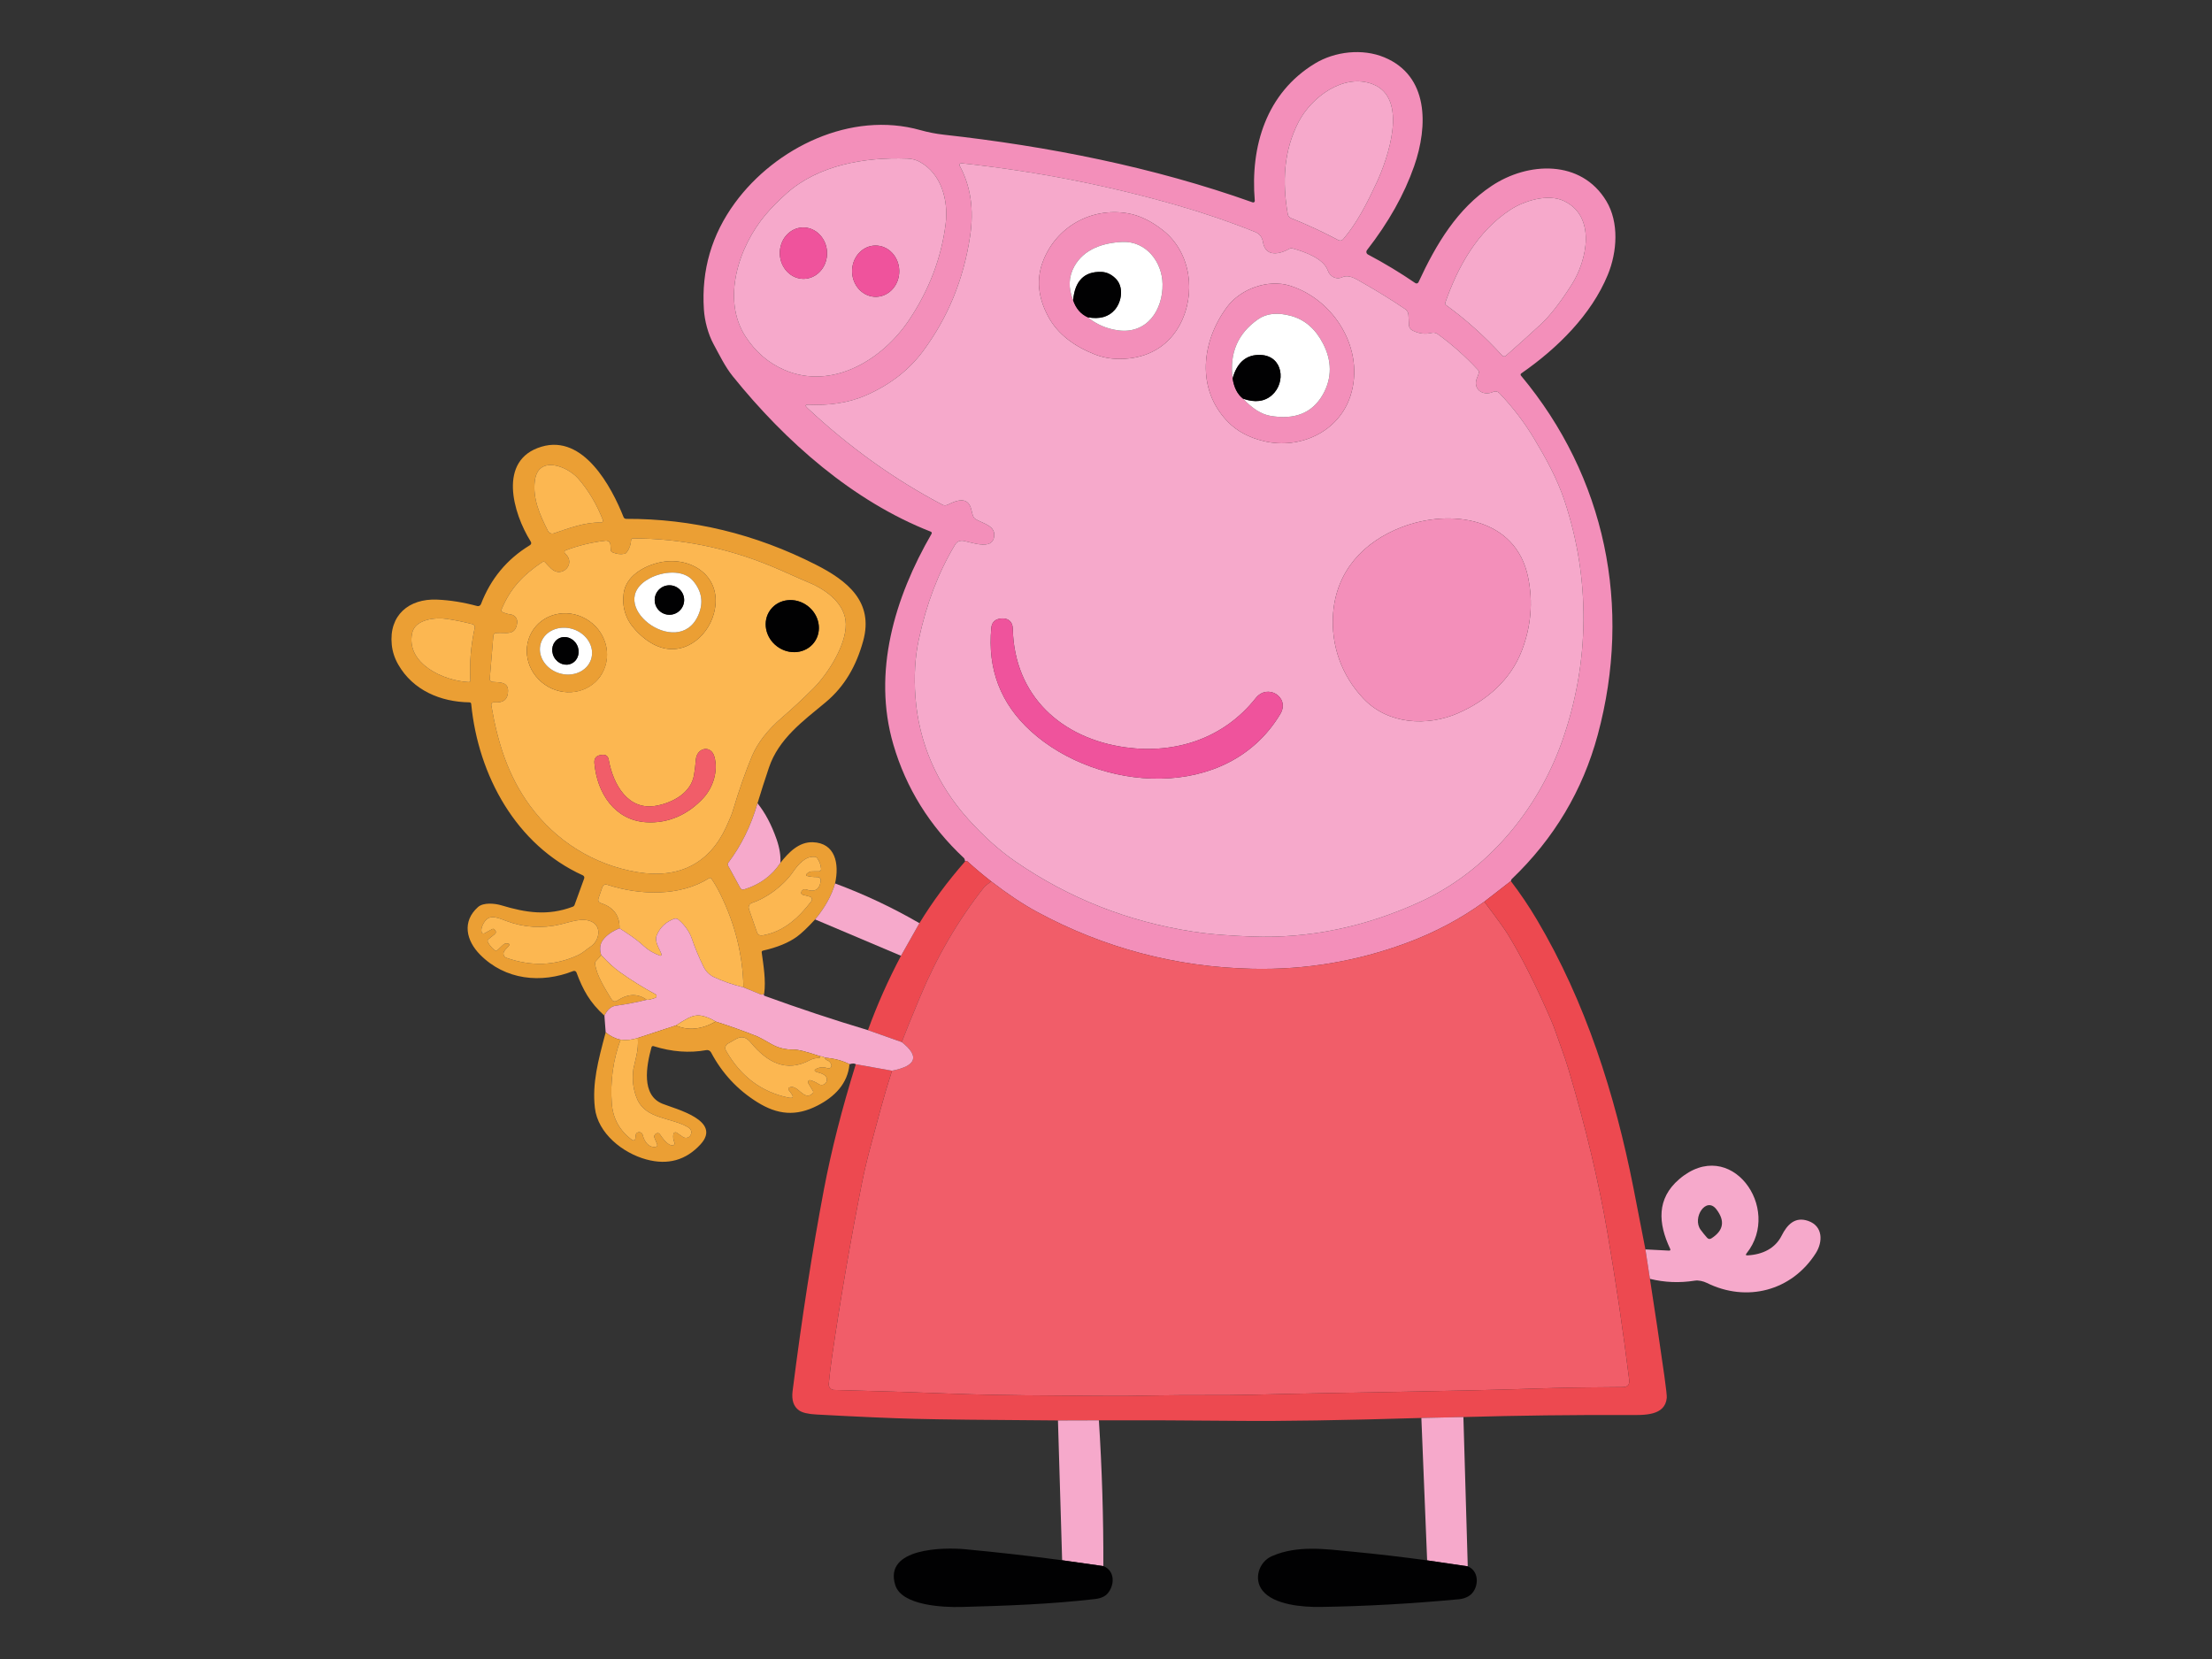 <?xml version="1.0" encoding="UTF-8"?>
<!DOCTYPE svg PUBLIC "-//W3C//DTD SVG 1.1//EN" "http://www.w3.org/Graphics/SVG/1.1/DTD/svg11.dtd">
<!-- Creator: CorelDRAW -->
<svg xmlns="http://www.w3.org/2000/svg" xml:space="preserve" width="400mm" height="300mm" version="1.1" style="shape-rendering:geometricPrecision; text-rendering:geometricPrecision; image-rendering:optimizeQuality; fill-rule:evenodd; clip-rule:evenodd"
viewBox="0 0 40000 30000"
 xmlns:xlink="http://www.w3.org/1999/xlink"
 xmlns:xodm="http://www.corel.com/coreldraw/odm/2003">
 <rect x="0" y="0" width="40000" height="30000" fill="#333333" stroke="none"/>
 <defs>
  <style type="text/css">
   <![CDATA[
    .fil4 {fill:#010102;fill-rule:nonzero}
    .fil5 {fill:#EB9F34;fill-rule:nonzero}
    .fil8 {fill:#ED4950;fill-rule:nonzero}
    .fil2 {fill:#EF539C;fill-rule:nonzero}
    .fil7 {fill:#F15D69;fill-rule:nonzero}
    .fil0 {fill:#F38FBA;fill-rule:nonzero}
    .fil1 {fill:#F6A9CB;fill-rule:nonzero}
    .fil6 {fill:#FCB751;fill-rule:nonzero}
    .fil3 {fill:white;fill-rule:nonzero}
   ]]>
  </style>
 </defs>
 <g id="Katman_x0020_1">
  <g id="_2854484800400">
   <path class="fil0" d="M27320.61 15932.58l-479.48 372.68c-424.62,307.19 -889.79,554.72 -1395.53,742.62 -903.91,336.17 -1839.21,493.07 -2805.9,470.68 -1381.02,-32.29 -2676.71,-375.26 -3887.08,-1028.87 -252.13,-136.16 -528.12,-319.86 -827.96,-551.06 -152.68,-118.91 -296.53,-240.02 -431.59,-363.34 -9.55,-8.8 -23.11,-8.26 -40.74,1.67 -4.03,-30.84 -11.38,-51.21 -22.01,-61.11 -620.61,-580.6 -1045.96,-1265.05 -1276.07,-2053.38 -381.49,-1305.78 23.13,-2656.72 691.97,-3811.11 2.29,-3.85 3.48,-8.27 3.48,-12.74 0,-10.42 -6.39,-19.79 -16.11,-23.59 -1403.8,-548.31 -2629.77,-1626.73 -3583.22,-2811.42 -140.38,-174.5 -240.58,-384.79 -347.38,-580.76 -98.54,-181.68 -161.29,-421.69 -174.51,-626.48 -46.6,-710.87 140.93,-1353.87 562.63,-1928.96 731.05,-996.95 2093.55,-1668.02 3351.44,-1314.58 140.57,39.26 279.66,66.6 417.27,82.02 1887.68,209.18 3797.91,584.63 5592.56,1224.86 3.01,1.07 6.22,1.61 9.42,1.61 15.81,0 28.63,-12.82 28.63,-28.63 0,-0.71 -0.02,-1.44 -0.08,-2.17 -83.67,-991.44 212.49,-1949.86 1085.05,-2480.55 364.96,-222.4 864.83,-275.79 1255.14,-113.95 805.93,333.06 797.11,1237.53 541.13,1969.69 -178.35,510.5 -462.61,1016.41 -852.73,1517.74 -7.03,9.13 -10.86,20.35 -10.86,31.89 0,19.42 10.76,37.23 27.92,46.28 299.12,158.54 584.64,330.84 856.6,516.91 6.58,4.51 14.42,6.95 22.41,6.95 15.42,0 29.44,-8.95 35.93,-22.91 322.6,-695.83 700.8,-1326.15 1320.66,-1739.57 656.73,-438.77 1621.21,-483.9 2076.48,273.58 231.22,385.35 197.09,918.78 24.23,1336.08 -296.71,717.84 -902.28,1321.2 -1563.97,1780.31 -0.6,0.44 -0.95,0.69 -1.26,0.94 -11.51,8.99 -13.38,25.78 -4.23,37.51 0.23,0.29 0.48,0.6 0.73,0.87 1529.1,1830.73 2014.07,4177.52 1388.72,6495.12 -271.59,1006.69 -789.98,1876.29 -1555.17,2608.84 -8.45,8.07 -13.94,20.18 -16.52,36.33zm-2498.72 -14411.01c-525.17,-202.05 -1107.06,235.05 -1340.47,685.36 -269.19,520.79 -296.17,1084.49 -194.33,1665.28 5.58,32.73 27.8,59.98 58.66,72.22 296.69,119.2 582.49,252.03 857.38,398.44 27.82,15.15 63.07,8.76 84.46,-15.61 253.54,-295.4 436.87,-661.49 604.21,-1019.88 204.8,-439.28 587.39,-1532.59 -69.91,-1785.81zm-8381.93 4263.07c362.59,-542.79 582.62,-1120.81 660.06,-1734.08 53.39,-424.43 -75.42,-911.63 -472.89,-1126.87 -63.12,-34.12 -137.26,-52.85 -222.4,-56.16 -780.61,-28.63 -1608.55,122.22 -2177.23,627.02 -147.54,131.02 -274.71,259.67 -381.49,385.9 -490.51,580.79 -799.33,1533.15 -366.08,2202.56 180.55,278.93 414.89,480.77 702.98,605.54 860.42,372.71 1770.97,-175.6 2257.05,-903.91zm1426.9 4053.35c-121.12,34.12 -309.37,-28.09 -431.05,-55.06 -73.4,-15.79 -128.81,7.16 -166.24,68.81 -299.47,496.92 -518.02,1069.45 -655.65,1717.56 -67.16,315.61 -87.34,658.96 -60.55,1030 61.11,836.21 394.7,1590.39 950.71,2208.59 283.32,315.26 571.24,573.45 863.73,774.56 963.38,661.7 2029.7,1082.84 3198.97,1263.4 172.11,26.43 349.76,46.42 532.88,60.01 183.86,13.58 364.25,23.49 541.15,29.73 1027.23,37.8 2038.31,-170.3 3033.25,-624.27 1208.35,-551.6 2132.65,-1653.15 2576.34,-2914.35 498.21,-1416.99 513.09,-2924.26 39.64,-4345.65 -131.56,-395.26 -333.59,-761.34 -547.75,-1118.63 -177.25,-295.8 -387.73,-571.05 -631.41,-825.74 -27.69,-28.94 -71.14,-37.24 -108.13,-20.52 -188.59,85.48 -382.38,-52.16 -289.89,-260.78 12.48,-27.9 21.84,-55.24 28.08,-82.04 4.77,-20.18 0.17,-37.97 -13.77,-53.39 -227.54,-245.54 -470.12,-461.51 -727.76,-647.95 -23.45,-17.13 -51.77,-26.36 -80.82,-26.36 -10.77,0 -21.55,1.29 -32.02,3.8 -118.18,29.36 -234.71,13.57 -349.58,-47.35 -33.81,-17.81 -55.81,-52.12 -57.8,-90.28l-9.91 -188.28c-1.89,-40.59 -23.28,-79.31 -57.71,-103.24 -242.65,-164.22 -503.06,-325.41 -781.26,-483.58 -128.81,-73.22 -238.36,-147.54 -363.32,-91.94 -110.65,49 -219.65,-19.81 -257.08,-126.07 -78.17,-219.65 -432.69,-341.3 -638.03,-396.9 -19.83,-5.51 -38.55,-3.12 -56.16,7.16 -171.75,97.98 -432.14,156.34 -476.73,-120.57 -14.32,-90.28 -61.84,-151.74 -142.59,-184.41 -449.94,-180.58 -918.41,-340.77 -1405.42,-480.58 -1270.92,-364.8 -2572.31,-618.79 -3904.15,-761.91 -1.12,-0.11 -2.28,-0.17 -3.43,-0.17 -17.93,0 -32.48,14.55 -32.48,32.48 0,5.45 1.38,10.82 4,15.61 197.8,363.32 260.18,787.93 187.15,1273.84 -116.7,779.14 -401.69,1473.13 -854.93,2081.99 -253.96,340.58 -597.85,605.54 -1031.64,794.92 -327.56,142.59 -685.92,183.87 -1032.75,167.35 -60.92,-2.93 -69.18,16.52 -24.75,58.36 764.46,713.82 1580.11,1297.9 2446.97,1752.25 24.84,13.31 55.8,14.29 82.64,2.1 120.49,-57.16 308.76,-150.74 401.25,-5.41 41.84,65.52 40.74,149.74 74.32,220.75 8.42,17.25 20.72,30.82 36.87,40.74 140.94,84.77 383.15,121.12 331.96,341.85 -10.88,51.08 -50.64,93.86 -102.89,108.94l-2.26 0.63zm8269.08 -4366.59c-6.97,19.46 -2.02,35.23 14.85,47.34 356.37,257.27 694.91,561.33 1015.69,912.19 8.44,9.32 20.45,14.65 33.04,14.65 10.96,0 21.55,-4.04 29.71,-11.34 208.08,-182.04 417.46,-370.31 628.12,-564.83 169.2,-155.97 358.2,-398.55 567.01,-727.74 271.96,-428.86 448.11,-1225.43 -142.58,-1507.28 -291.75,-139.27 -726.1,-1.66 -974.38,161.83 -586.28,386.46 -940.8,1013.48 -1171.46,1675.18z"/>
   <path class="fil1" d="M24821.89 1521.57c657.3,253.22 274.71,1346.53 69.91,1785.81 -167.34,358.39 -350.67,724.48 -603.9,1019.53 -21.7,24.72 -56.95,31.11 -85.2,15.75 -274.61,-146.29 -560.36,-279.07 -857.24,-398.34 -30.57,-12.13 -52.79,-39.38 -58.32,-71.8 -101.89,-581.1 -74.91,-1144.8 194.28,-1665.59 233.41,-450.31 815.3,-887.41 1340.47,-685.36z"/>
   <path class="fil1" d="M16439.96 5784.64c-486.08,728.31 -1396.63,1276.62 -2257.05,903.91 -288.09,-124.77 -522.43,-326.61 -702.98,-605.54 -433.25,-669.41 -124.43,-1621.77 366.08,-2202.56 106.8,-126.23 233.95,-254.88 381.49,-385.9 568.68,-504.8 1396.62,-655.65 2177.23,-627.02 85.14,3.31 159.28,22.02 222.4,56.16 397.47,215.24 526.28,702.44 472.89,1126.87 -77.44,613.27 -297.47,1191.29 -660.06,1734.08zm-1899.18 -742.24c239.85,-8.37 423.76,-222.98 414.79,-479.4 0,0 0,0 0,0 -8.94,-256.4 -207.42,-457.66 -443.15,-449.4 -235.76,8.24 -419.67,222.86 -410.7,479.26 0,0 0,0 0,0 8.95,256.41 207.42,457.67 443.16,449.41l-4.1 0.13zm1301.48 324.91c236.38,-4.14 423.76,-215.01 419.28,-470.93 0,0 0,0 0,0 0,-0.02 0,-0.02 0,-0.02 -4.47,-255.92 -199.13,-460.11 -434.68,-455.99 -235.53,4.14 -422.91,215.01 -418.44,470.93 0,0 0,0 0,0 0,0.02 0,0.02 0,0.02 4.48,255.92 199.14,460.11 434.69,455.99l-0.85 0z"/>
   <path class="fil1" d="M17866.86 9837.99c54.51,-15.71 94.27,-58.49 105.67,-111.82 50.67,-218.48 -191.54,-254.83 -332.48,-339.6 -16.15,-9.9 -28.45,-23.49 -36.87,-40.74 -33.58,-71.01 -32.48,-155.23 -74.32,-220.75 -92.49,-145.33 -280.76,-51.75 -400.21,4.95 -27.88,12.65 -58.84,11.67 -84.68,-2.2 -866.19,-453.98 -1681.53,-1037.87 -2445.97,-1751.69 -44.43,-41.84 -36.17,-61.29 24.75,-58.36 346.83,16.52 705.19,-24.76 1032.75,-167.35 433.79,-189.38 777.68,-454.34 1031.64,-794.92 453.24,-608.86 738.23,-1302.85 854.93,-2081.99 73.03,-485.91 10.63,-910.52 -187.17,-1273.87 -2.6,-4.76 -3.98,-10.13 -3.98,-15.58 0,-17.93 14.55,-32.48 32.48,-32.48 1.15,0 2.31,0.06 3.43,0.19 1331.84,143.13 2633.23,397.09 3904.15,761.89 487.01,139.81 955.48,300 1405.42,480.58 80.75,32.67 128.27,94.13 142.59,184.41 44.59,276.91 304.98,218.55 476.73,120.57 17.63,-10.28 36.33,-12.67 56.16,-7.16 205.34,55.6 559.86,177.25 638.03,396.9 37.43,106.26 146.43,175.07 257.08,126.07 124.96,-55.6 234.51,18.72 363.32,91.94 278.2,158.17 538.22,319.11 780.07,482.79 35.62,24.72 57.01,63.44 58.99,105.45l9.82 186.86c1.99,38.16 23.99,72.47 57.8,90.28 114.87,60.92 231.4,76.71 349.56,47.35 10.49,-2.51 21.27,-3.8 32.04,-3.8 29.05,0 57.37,9.23 80.84,26.36 257.62,186.44 500.2,402.41 727.74,647.95 13.94,15.42 18.54,33.21 13.77,53.39 -6.24,26.8 -15.6,54.14 -28.08,82.04 -92.49,208.62 101.3,346.26 289.56,260.93 37.32,-16.87 80.77,-8.57 108.71,20.6 243.52,254.54 453.91,529.71 631.16,825.51 214.16,357.29 416.19,723.37 547.75,1118.63 473.45,1421.39 458.57,2928.66 -39.64,4345.65 -443.69,1261.2 -1367.99,2362.75 -2576.34,2914.35 -994.94,453.97 -2006.02,662.07 -3033.25,624.27 -176.9,-6.24 -357.29,-16.15 -541.15,-29.73 -183.14,-13.59 -360.77,-33.58 -532.88,-60.01 -1169.27,-180.56 -2235.59,-601.7 -3198.97,-1263.4 -292.49,-201.11 -580.41,-459.3 -863.73,-774.56 -556.01,-618.2 -889.6,-1372.38 -950.71,-2208.59 -26.79,-371.04 -6.61,-714.39 60.55,-1030 137.63,-648.11 356.18,-1220.64 655.65,-1717.56 37.43,-61.65 92.86,-84.6 166.24,-68.81 121.68,26.97 309.93,89.18 431.05,55.06zm1085.05 -4119.41c181.66,341.85 502.59,556.01 851.62,692.52 184.22,71.95 389.56,95.25 616.01,69.93 401.86,-44.59 723.9,-252.69 914.92,-607.21 298.93,-555.45 207.54,-1304.68 -303.31,-1708.76 -215.08,-169.93 -429.03,-272.67 -641.9,-308.27 -657.29,-111.21 -1293.11,246.08 -1530.93,873.1 -120.01,315.61 -88.82,645.18 93.59,988.69zm5467.01 1444.53c272.5,-832.92 -285.15,-1743.45 -1092.19,-1996.68 -391.41,-122.76 -890.72,52.3 -1138.98,385.89 -462.98,624.27 -558.75,1479.21 10.44,2069.9 167,173.21 387.19,291.95 660.61,356.16 650.15,152.49 1347.62,-167.34 1560.12,-815.27zm3214.93 3279.86c-220.76,-1091.64 -1410.38,-1244.13 -2279.63,-913.27 -698.59,265.88 -1188.52,798.21 -1246.88,1559.56 -45.15,584.1 156.34,1129.64 545.54,1541.42 444.26,470.68 1154.4,512.5 1719.77,263.13 516.37,-227.37 945.75,-601.69 1146.7,-1127.97 166.97,-436 205.15,-876.95 114.5,-1322.87zm-8991.87 2778.94c1208.34,1099.34 3551.26,1293.67 4510.79,-312.14 178.37,-298.36 -228.46,-560.42 -446.46,-284.05 -568.66,718.41 -1432.4,1013.46 -2348.44,889.6 -1158.24,-157.44 -2016.48,-927.05 -2043.45,-2144.74 -2.74,-140.94 -100.2,-207 -236.71,-182.78 -92.13,16.89 -142.59,71.76 -151.39,164.6 -71.57,747.22 166.97,1370.39 715.66,1869.51z"/>
   <path class="fil1" d="M26135.94 5471.4c230.66,-661.7 585.18,-1288.72 1171.46,-1675.18 248.28,-163.49 682.63,-301.1 974.38,-161.83 590.69,281.85 414.54,1078.42 142.58,1507.28 -208.81,329.19 -397.81,571.77 -567.01,727.74 -210.66,194.52 -420.04,382.79 -628.12,564.83 -8.16,7.3 -18.75,11.34 -29.71,11.34 -12.59,0 -24.6,-5.33 -33.04,-14.65 -320.75,-350.86 -659.32,-654.92 -1015.69,-912.19 -16.87,-12.11 -21.82,-27.88 -14.85,-47.34z"/>
   <path class="fil0" d="M18951.91 5718.58c-182.41,-343.51 -213.6,-673.08 -93.59,-988.69 237.82,-627.02 873.64,-984.31 1530.93,-873.1 212.87,35.6 426.82,138.36 641.9,308.27 510.85,404.08 602.24,1153.31 303.31,1708.76 -191.02,354.52 -513.06,562.62 -914.92,607.21 -226.45,25.32 -431.79,2.02 -616.01,-69.93 -349.03,-136.51 -669.96,-350.67 -851.62,-692.52zm453.6 -289.02c49.54,147.92 137.82,250.68 264.8,308.29 159.27,128.81 341.49,207.36 546.64,235.61 526.28,71.58 812.53,-368.83 805.94,-835.66 -5.52,-397.47 -293.98,-779.51 -723.36,-762.99 -345.71,13.77 -696.38,125.52 -871.99,440.95 -104.59,188.27 -111.94,392.88 -22.03,613.8z"/>
   <ellipse class="fil2" transform="matrix(0.054 2.08 -2.08 0.054 14528.6 4577.94)" rx="223.31" ry="205.31"/>
   <path class="fil3" d="M19670.31 5737.85c216.88,38.91 380.75,-7.53 491.59,-139.28 124.96,-148.08 161.85,-411.78 14.31,-559.31 -78.54,-78.55 -165.51,-119.26 -260.93,-122.2 -307.56,-9.92 -477.46,160.92 -509.77,512.5 -89.91,-220.92 -82.56,-425.53 22.03,-613.8 175.61,-315.43 526.28,-427.18 871.99,-440.95 429.38,-16.52 717.84,365.52 723.36,762.99 6.59,466.83 -279.66,907.24 -805.94,835.66 -205.15,-28.25 -387.37,-106.8 -546.64,-235.61z"/>
   <ellipse class="fil2" transform="matrix(0.033 2.08 -2.08 0.033 15835 4903.83)" rx="222.78" ry="205.05"/>
   <path class="fil4" d="M19670.31 5737.85c-126.98,-57.61 -215.24,-160.37 -264.8,-308.29 32.29,-351.58 202.21,-522.42 509.77,-512.5 95.42,2.94 182.39,43.67 260.93,122.2 147.54,147.53 110.65,411.23 -14.31,559.31 -110.84,131.75 -274.71,178.19 -491.59,139.28z"/>
   <path class="fil0" d="M23326.73 5166.43c807.04,253.23 1364.69,1163.76 1092.19,1996.68 -212.5,647.93 -909.97,967.76 -1560.12,815.27 -273.42,-64.23 -493.61,-182.95 -660.61,-356.16 -569.19,-590.69 -473.42,-1445.63 -10.44,-2069.9 248.26,-333.59 747.57,-508.65 1138.98,-385.89zm-1037.13 1674.61c24.21,167.37 87.34,290.31 189.35,368.84 167.35,178.37 331.03,281.51 491.05,309.39 442.97,77.06 759.69,-50.27 950.17,-382.05 175.06,-306.08 161.29,-622.61 4.41,-925.38 -136.53,-263.51 -327.18,-429.4 -571.97,-497.67 -246.99,-69.37 -448.12,-49.54 -603.36,59.47 -365.53,256.17 -518.74,611.97 -459.65,1067.4z"/>
   <path class="fil3" d="M22478.95 7209.88c214.71,75.23 389.21,53.22 523.53,-66.06 255.44,-226.79 199.83,-703.53 -198.18,-725 -259.1,-13.94 -430.67,126.79 -514.7,422.22 -59.09,-455.45 94.12,-811.23 459.65,-1067.4 155.24,-109.01 356.37,-128.84 603.36,-59.47 244.79,68.27 435.44,234.16 571.97,497.67 156.88,302.77 170.65,619.3 -4.41,925.38 -190.48,331.78 -507.2,459.11 -950.17,382.05 -160.02,-27.9 -323.7,-131.02 -491.05,-309.39z"/>
   <path class="fil4" d="M22478.95 7209.88c-102.01,-78.53 -165.14,-201.47 -189.35,-368.84 84.03,-295.43 255.6,-436.16 514.7,-422.22 398.01,21.47 453.62,498.21 198.18,725 -134.32,119.28 -308.82,141.29 -523.53,66.06z"/>
   <path class="fil5" d="M13697.91 14525.49c-116.7,404.43 -291.93,761.72 -525.71,1071.84 -12.96,17.81 -14.42,40.96 -4.12,59.96l218.26 399.15c10.17,18.5 29.63,30.04 50.75,30.04 5.76,0 11.48,-0.87 16.99,-2.56 286.24,-88.05 505.7,-248.61 658.36,-481.64 149.2,-189.38 334.71,-380.4 585.2,-372.14 405.7,13.21 483.87,385.89 402.95,745.38 -62.02,218.37 -182.39,435.25 -361.13,650.68 -135.41,147.16 -244.96,251.21 -328.64,312.14 -150.47,109.37 -354.71,193.22 -612.7,251.59 -18.73,4.03 -26.8,15.39 -24.22,34.12 33.02,238.38 78.17,508.11 44.59,746.49l-20.37 11c-11.76,6.25 -23.87,6.97 -36.35,2.21l-317.63 -129.37c-11.38,-580.96 -150.47,-1142.67 -417.27,-1685.09 -52.5,-106.42 -106.8,-199.84 -162.96,-280.2 -11,-16.14 -24.97,-18.91 -41.84,-8.26 -526.27,333.05 -1250.73,310.48 -1837.01,119.45 -46.98,-15.04 -78.54,0.73 -94.69,47.36l-66.62 192.66c-16.15,46.61 -0.92,77.45 45.69,92.49 227.91,75.23 338.93,226.43 333.07,453.62 -133.6,54.68 -232.68,124.21 -297.28,208.62 -56.89,74.51 -67.9,166.99 -33.02,277.46l-95.26 105.15c-12.83,14.32 -18.16,31.19 -15.95,50.64 23.11,209.75 188.27,462.42 294.51,638.59 28.25,46.23 65.14,54.49 110.65,24.76 190.48,-124.78 366.65,-129 528.48,-12.65 -180.56,45.5 -367.36,81.48 -560.4,107.9 -82.95,11.38 -151.2,71.01 -204.8,178.92 -265.88,-238.38 -390.84,-472.35 -504.8,-779.51 -6.49,-17.81 -23.43,-29.61 -42.34,-29.61 -5.66,0 -11.28,1.06 -16.54,3.14 -578.6,227.93 -1229.28,165.18 -1686.21,-298.34 -247.72,-251.57 -329.74,-595.64 -36.89,-858.22 100.2,-89.2 308.29,-66.62 423.89,-31.94 445.36,134.33 839.51,194.87 1291.49,24.78 14.11,-5.22 25.88,-16.91 31.69,-31.89l173.65 -477.88c8.38,-22.72 -2.21,-47.63 -24.1,-57.49 -1209.03,-548.06 -1892.75,-1810.36 -2018.27,-3097.98 -2.21,-20.18 -13.4,-30.27 -33.58,-30.27 -522.97,-7.72 -1018.43,-218.55 -1284.88,-680.98 -66.06,-114.49 -105.51,-234.69 -118.35,-360.57 -53.95,-532.89 309.94,-838.41 820.25,-815.86 233.41,9.93 475.26,48.65 725.56,116.17 27.8,7.44 56.82,-7.54 67.18,-34.67 175.42,-458.03 469.37,-812.55 881.88,-1063.58 29.36,-17.97 34.87,-41.46 16.52,-70.47 -319.29,-511.42 -600.05,-1475.33 195.98,-1712.61 760.24,-227.35 1266.71,724.46 1484.15,1272.77 7.74,19.37 26.32,32 46.88,31.91 1191.6,-4.03 2334.57,271.96 3428.99,827.97 566.45,287.36 1053.65,668.86 857.11,1380.65 -123.31,445.92 -332.5,821.35 -683.71,1112.57 -404.62,335.8 -843.37,654.55 -1019.53,1174.77 -75.61,224.6 -144.77,440.22 -207.55,646.83zm-3246.3 -5876.04c-198.73,-221.86 -720.59,-425.53 -780.6,45.69 -40.73,325.35 91.93,616.01 237.26,905.57 18.58,38.18 64.06,57.45 106.05,43.92 268.84,-91.25 571.07,-205.77 852.93,-195.3 0.42,0.02 0.86,0.02 1.27,0.02 19.46,0 35.23,-15.77 35.23,-35.23 0,-4.33 -0.81,-8.63 -2.35,-12.69 -101.87,-265.88 -261.52,-541.13 -449.79,-751.98zm-1383.96 2375.41c-6.47,16.32 0.98,34.61 16.85,41.99 47.86,23.01 98.02,37.83 150.52,44.44 67.49,8.43 118.14,65.83 118.14,133.83 0,5.12 -0.3,10.3 -0.88,15.36 -28.65,247.72 -207,170.65 -379.86,186.07 -31.56,2.93 -48.62,20.18 -51.2,51.74l-64.96 776.2c-0.1,1.54 -0.19,3.08 -0.19,4.62 0,26.74 20.37,49.08 47,51.52 113.94,11.59 285.7,-11.55 284.05,164.06 -1.48,149.74 -82.04,218.19 -241.68,205.33 -47.71,-4.03 -67.52,17.63 -59.45,64.98 113.4,657.29 297.82,1260.1 695.83,1802.89 470.68,641.34 1156.6,1071.82 1943.83,1203.4 758.04,126.04 1305.78,-161.85 1607.45,-818.61 60.93,-132.49 99.27,-225.33 115.06,-278.55 118.18,-393.05 234.89,-726.48 350.11,-1000.27 101.31,-240.75 281.32,-472.7 540.05,-695.82 189.38,-163.31 378.01,-338.56 565.91,-525.74 266.99,-265.88 596.19,-783.9 590.69,-1165.96 -4.95,-360.58 -339.66,-614.35 -662.8,-749.78 -231.76,-96.87 -458.01,-204.78 -689.77,-300.57 -808.87,-332.5 -1640.5,-499.12 -2494.87,-499.85 -22.03,-0.37 -33.77,10.63 -35.25,33.02 -4.76,81.1 -31,153.97 -78.71,218.55 -11,14.31 -25.32,23.3 -42.94,26.99 -68.62,13.94 -140.92,4.57 -216.91,-28.09 -16.45,-6.97 -27.94,-22.83 -29.13,-40.7l-6.09 -95.81c-2.6,-41.45 -37,-73.74 -78.55,-73.74 -2.99,0 -6.01,0.17 -8.96,0.5 -242.23,27.17 -482.25,85.16 -720.07,173.98 -13.77,5.14 -22.93,18.31 -22.93,33.02 0,10.11 4.35,19.75 11.95,26.43 206.39,182.22 -62.24,456.36 -252.72,271.93 -36.33,-35.22 -71.93,-72.46 -106.8,-111.75 -15.77,-17.6 -33.58,-19.8 -53.39,-6.59 -350.13,233.4 -584.09,482.23 -739.33,860.98zm-1615.71 426.64c-111.21,552.16 570.32,859.88 1020.63,882.46 23.84,1.1 35.04,-10.28 33.58,-34.15 -17.62,-310.47 8.61,-626.45 78.71,-947.95 6.06,-29.09 -11.53,-57.16 -39.8,-64.61 -154.76,-40.61 -310.31,-72.47 -466.65,-95.58 -204.79,-30.84 -575.27,4.95 -626.47,259.83zm7192.29 4761.84l-122.76 -31.4c-28.26,-7.32 -38.35,-24.94 -30.27,-52.85 1.83,-7.32 5.14,-13.94 9.9,-19.8 21.28,-27.16 48.27,-35.06 80.92,-23.68 150.11,51.02 235.98,2.58 257.64,-145.33 8.07,-53.95 -15.42,-80.73 -70.47,-80.38 -57.99,0.73 -114.31,-5.49 -169.01,-18.7 -26.42,-5.87 -30.46,-18.73 -12.11,-38.54 5.87,-6.97 12.67,-13.04 20.37,-18.16 24.22,-17.62 51.39,-26.61 81.48,-26.99l118.91 -1.1c22.01,-0.27 39.74,-18.18 39.74,-40.2 0,-0.91 -0.05,-1.85 -0.09,-2.74 -4.78,-68.62 -27.36,-132.29 -67.72,-191.03 -11.76,-17.24 -28.09,-26.77 -49,-28.63 -172.3,-16.5 -304.98,147 -393.05,274.71 -172.86,248.82 -470.68,469.58 -742.08,558.75 -35.31,11.74 -59.18,44.8 -59.18,82.02 0,9.55 1.59,19.06 4.69,28.09l146.97 422.25c14.44,40.11 54.76,63.45 95.59,55.94 382.79,-64.77 656.39,-314.69 888.16,-620.21 6.84,-9.07 10.52,-20.12 10.52,-31.44 0,-23.8 -16.08,-44.61 -39.11,-50.62l-0.04 0.04zm-5924.48 533.97c-14.69,34.87 -18.91,69.56 -12.67,104.06 2.93,17.49 18.1,30.35 35.87,30.35 6.14,0 12.17,-1.56 17.54,-4.51l142.02 -77.59c4.31,-2.33 9.09,-3.52 13.96,-3.52 8.01,0 15.71,3.25 21.29,8.99l9.88 11.03c26.8,28.63 24.78,55.24 -6.05,79.83l-106.8 85.33c-19.46,15.77 -23.31,34.87 -11.55,57.26 27.88,52.85 66.25,99.27 115.06,139.28 8.72,7.2 19.68,11.15 30.98,11.15 12.98,0 25.45,-5.22 34.54,-14.48 71.93,-72.66 115.41,-109.9 130.45,-111.73 90.66,-9.91 100.75,17.25 30.28,81.48 -19.08,17.6 -35.06,36.86 -47.9,57.79 -2.08,3.4 -3.54,6.1 -4.83,8.85 -18.74,40.24 -1.12,88.17 39.37,107.05 2.68,1.24 5.45,2.35 8.24,3.3 452.99,158.72 885,141.92 1296.05,-50.39 83.66,-39.09 149.72,-103.49 226.24,-154.13 146.98,-96.36 210.29,-348.47 24.78,-445.92 -167.36,-88.08 -398.02,4.41 -571.42,45.15 -336.17,78.17 -663.54,57.07 -982.1,-63.32 -197.62,-74.86 -337.46,-135.97 -433.23,94.69z"/>
   <path class="fil6" d="M10451.61 8649.45c188.27,210.85 347.92,486.1 449.77,751.98 1.56,4.06 2.37,8.36 2.37,12.69 0,19.46 -15.77,35.23 -35.23,35.23 -0.41,0 -0.85,0 -1.27,-0.02 -281.86,-10.47 -584.09,104.05 -851.64,194.87 -43.28,13.96 -88.76,-5.31 -107.92,-44.74 -144.75,-288.31 -277.41,-578.97 -236.68,-904.32 60.01,-471.22 581.87,-267.55 780.6,-45.69z"/>
   <path class="fil0" d="M25354.22 9529.7c869.25,-330.86 2058.87,-178.37 2279.63,913.27 90.65,445.9 52.47,886.87 -114.5,1322.87 -200.95,526.28 -630.33,900.6 -1146.7,1127.97 -565.37,249.37 -1275.51,207.55 -1719.77,-263.13 -389.2,-411.78 -590.69,-957.32 -545.54,-1541.42 58.36,-761.35 548.29,-1293.68 1246.88,-1559.56z"/>
   <path class="fil6" d="M9067.65 11024.86c155.24,-378.75 389.2,-627.58 739.33,-860.98 19.81,-13.21 37.62,-11.01 53.39,6.59 34.87,39.29 70.47,76.53 106.8,111.75 190.48,184.43 459.11,-89.71 252.69,-271.93 -7.57,-6.68 -11.92,-16.32 -11.92,-26.43 0,-14.71 9.16,-27.88 22.95,-33.02 237.8,-88.82 477.82,-146.81 720.03,-173.96 2.97,-0.35 5.99,-0.52 8.98,-0.52 41.55,0 75.95,32.29 78.59,73.74l6.01 95.23c1.23,18.45 12.72,34.31 29.73,41.51 75.62,32.52 147.73,41.8 216.35,27.86 17.62,-3.69 31.94,-12.68 42.94,-26.99 47.71,-64.58 73.95,-137.45 78.71,-218.55 1.48,-22.39 13.22,-33.39 35.25,-33.02 854.37,0.73 1686,167.35 2494.87,499.85 231.76,95.79 458.01,203.7 689.77,300.57 323.14,135.43 657.85,389.2 662.8,749.78 5.5,382.06 -323.7,900.08 -590.69,1165.96 -187.9,187.18 -376.53,362.43 -565.91,525.74 -258.73,223.12 -438.74,455.07 -540.05,695.82 -115.22,273.79 -231.93,607.22 -350.11,1000.27 -15.79,53.22 -54.13,146.06 -115.06,278.55 -301.67,656.76 -849.41,944.65 -1607.45,818.61 -787.23,-131.58 -1473.15,-562.06 -1943.83,-1203.4 -398.01,-542.79 -582.43,-1145.6 -695.83,-1802.89 -8.07,-47.35 11.74,-69.01 59.45,-64.98 159.64,12.86 240.2,-55.59 241.68,-205.33 1.65,-175.61 -170.11,-152.47 -284.07,-164.04 -26.61,-2.46 -46.98,-24.8 -46.98,-51.54 0,-1.54 0.09,-3.08 0.21,-4.62l64.94 -776.2c2.58,-31.56 19.64,-48.81 51.2,-51.74 172.86,-15.42 351.21,61.65 379.84,-186.07 0.6,-5.06 0.9,-10.24 0.9,-15.36 0,-68 -50.65,-125.4 -118.12,-133.83 -52.5,-6.61 -102.78,-21.47 -150.87,-44.58 -15.54,-7.24 -22.99,-25.53 -16.62,-41.53l0.1 -0.32zm2857.11 -853.28c-280.76,62.77 -606.11,245.53 -646.85,559.31 -32.29,251.03 38.18,470.68 211.39,658.96 117.81,128.08 240.58,221.67 368.29,280.74 476.2,220.21 934.21,-130.46 1053.66,-584.08 170.65,-650.69 -404.62,-1044.29 -986.49,-914.93zm2797.34 1446.01c4.12,-5.55 4.12,-5.55 4.12,-5.55 148.83,-204.86 90.82,-500.83 -129.54,-660.91 0,0 0,0 0,0 0,0 0,0 0,0 -220.33,-160.09 -519.74,-123.78 -668.59,81.08 0,0 0,0 0,0 0,0 0,0 0,0 -148.82,204.86 -90.82,500.83 129.54,660.91 0,0 0,0 0,0 0,0 0,0 0,0 220.34,160.09 519.75,123.78 668.59,-81.08 0,0 0,0 0,0l-4.12 5.55zm-3871.78 619.1c228.91,-326.7 138.23,-773.58 -195.69,-1007.38 0,0 0,0 0,0 -0.02,0 -0.02,0 -0.02,0 -333.94,-233.82 -784.87,-166.16 -1007,151.07 -222.13,317.26 -131.46,764.14 202.46,997.94 0,0 0,0 0,0 0.02,0 0.02,0 0.02,0 333.95,233.82 784.88,166.16 1007.01,-151.08l-6.78 9.45zm1699.25 1779.58c-53.39,316.55 -371.04,493.26 -671.61,552.16 -521.86,102.39 -791.07,-385.35 -870.35,-828.51 -12.11,-68.26 -52.47,-98.16 -121.09,-89.71l-18.73 2.18c-86.97,11.01 -126.6,60.19 -118.9,147.54 45.69,538.38 364.98,1032.2 934.2,1068.53 410.11,25.86 769.04,-145.89 1039.34,-441.51 172.86,-189.36 267.55,-483.89 196.54,-741.52 -61.11,-222.4 -318.2,-167.34 -335.82,52.29 -7.34,97.27 -18.54,190.11 -33.58,278.55z"/>
   <path class="fil5" d="M11924.76 10171.58c581.87,-129.36 1157.14,264.24 986.49,914.93 -119.45,453.62 -577.46,804.29 -1053.66,584.08 -127.71,-59.09 -250.46,-152.66 -368.29,-280.74 -173.21,-188.28 -243.68,-407.93 -211.39,-658.96 40.74,-313.78 366.09,-496.54 646.85,-559.31zm-168.45 281.86c-873.66,457.47 504.8,1498.47 869.22,674.91 99.83,-225.7 68.83,-434.35 -93.02,-625.91 -181.12,-214.16 -556.01,-164.06 -776.2,-49z"/>
   <path class="fil3" d="M11756.31 10453.44c220.19,-115.06 595.08,-165.16 776.2,49 161.85,191.56 192.85,400.21 93.02,625.91 -364.42,823.56 -1742.88,-217.44 -869.22,-674.91zm615.45 396.9c0.02,-147.12 -119.3,-266.45 -266.43,-266.45 -147.12,0 -266.44,119.33 -266.44,266.45 0,147.12 119.32,266.45 266.44,266.45 147.13,0 266.45,-119.33 266.45,-266.45l-0.02 0z"/>
   <circle class="fil4" cx="12105.31" cy="10850.34" r="266.45"/>
   <ellipse class="fil4" transform="matrix(1.666 1.246 -1.246 1.666 14327.1 11322.1)" rx="237.06" ry="220.4"/>
   <path class="fil5" d="M10850.32 12236.69c-215.35,307.79 -666.28,375.45 -1000.23,141.63 0,0 0,0 0,0 -0.02,0 -0.02,0 -0.02,0 -333.92,-233.8 -424.59,-680.68 -202.46,-997.94 222.13,-317.23 673.06,-384.89 1007,-151.07 0,0 0,0 0,0 0.02,0 0.02,0 0.02,0 333.92,233.8 424.6,680.68 202.47,997.93l-6.78 9.45zm-163.25 -309.81c1.58,-4.76 1.58,-4.76 1.58,-4.76 71.31,-219.43 -74.15,-463.42 -324.81,-544.86 0,0 0,0 0,0 0,0 0,0 0,0 -250.63,-81.43 -511.73,30.46 -583.01,249.91 0,0 0,0 0,0 0,0 0,0 0,0 -71.3,219.42 74.15,463.42 324.79,544.85 0,0 0,0 0,0 0,0 0,0 0,0 250.65,81.44 511.75,-30.46 583.03,-249.9 0,0 0,0 0,0l-1.58 4.76z"/>
   <path class="fil6" d="M8472.57 12333.96c-450.31,-22.58 -1131.84,-330.3 -1020.63,-882.46 51.2,-254.88 421.68,-290.67 626.47,-259.83 156.34,23.11 312.12,55.03 467.38,95.77 27.54,7.26 45.13,35.33 39.26,63.67 -70.22,322 -96.52,638.23 -78.9,948.7 1.46,23.87 -9.74,35.25 -33.58,34.15z"/>
   <path class="fil2" d="M23152.77 12909.77c-959.53,1605.81 -3302.45,1411.48 -4510.79,312.14 -548.67,-499.12 -787.23,-1122.29 -715.66,-1869.51 8.8,-92.84 59.26,-147.71 151.39,-164.6 136.51,-24.22 233.97,41.84 236.71,182.78 26.97,1217.69 885.21,1987.3 2043.45,2144.74 916.04,123.86 1779.78,-171.19 2348.44,-889.6 218,-276.37 624.83,-14.31 446.46,284.05z"/>
   <path class="fil3" d="M10687.07 11926.88c1.58,-4.76 1.58,-4.76 1.58,-4.76 -71.28,219.44 -332.38,331.34 -583.03,249.9 0,0 0,0 0,0 0,0 0,0 0,0 -250.64,-81.43 -396.09,-325.43 -324.79,-544.85 0,0 0,0 0,0 0,0 0,0 0,0 71.28,-219.45 332.38,-331.34 583.01,-249.91 0,0 0,0 0,0 0,0 0,0 0,0 250.66,81.44 396.12,325.43 324.81,544.86 0,0 0,0 0,0l-1.58 4.76zm-345.22 68.6c2.39,-1.23 2.39,-1.23 2.39,-1.23 114.34,-60.79 153.6,-210.66 87.66,-334.67 0,0 0,0 0,0 -65.95,-124 -212.14,-175.25 -326.47,-114.45 0,0 0,0 0,0 0,0 0,0 0,0 -114.33,60.79 -153.59,210.66 -87.66,334.67 0,0 0,0 0,0 65.96,124 212.14,175.25 326.47,114.45 0,0 0,0 0,0l-2.39 1.23z"/>
   <ellipse class="fil4" transform="matrix(0.958 1.847 -1.847 0.958 10224.8 11769.7)" rx="122.23" ry="112.71"/>
   <path class="fil7" d="M11877.96 14568.43c300.57,-58.9 618.22,-235.61 671.61,-552.16 15.04,-88.44 26.24,-181.28 33.58,-278.55 17.62,-219.63 274.71,-274.69 335.82,-52.29 71.01,257.63 -23.68,552.16 -196.54,741.52 -270.3,295.62 -629.23,467.37 -1039.34,441.51 -569.22,-36.33 -888.51,-530.15 -934.2,-1068.53 -7.7,-87.35 31.93,-136.51 118.9,-147.54l18.73 -2.18c68.62,-8.45 108.98,21.45 121.09,89.71 79.28,443.16 348.49,930.9 870.35,828.51z"/>
   <path class="fil1" d="M13697.91 14525.49c138.74,171.75 253.97,389.39 345.72,652.9 53.22,153.03 76.15,294.33 68.81,423.89 -152.68,233.05 -372.12,393.59 -658.4,481.69 -5.47,1.64 -11.19,2.51 -16.95,2.51 -21.12,0 -40.58,-11.54 -50.73,-30.06l-218.57 -399.65c-10.01,-18.48 -8.55,-41.63 4.06,-58.97 234,-310.43 409.36,-667.88 526.06,-1072.31z"/>
   <path class="fil6" d="M14644.23 16213.34c23.07,5.97 39.15,26.78 39.15,50.58 0,11.32 -3.68,22.37 -10.48,31.42 -231.81,305.54 -505.41,555.46 -889.1,620.42 -39.93,7.32 -80.25,-16.02 -94.38,-55.32l-147.28 -423.06c-3.1,-9.03 -4.69,-18.54 -4.69,-28.09 0,-37.22 23.87,-70.28 59.2,-82.02 271.38,-89.17 569.2,-309.93 742.06,-558.75 88.07,-127.71 220.75,-291.21 393.05,-274.71 20.91,1.86 37.24,11.39 49,28.63 40.36,58.72 62.94,122.41 67.7,191.03 0.06,0.89 0.11,1.83 0.11,2.74 0,22.02 -17.73,39.93 -39.72,40.18l-118.93 1.12c-30.09,0.38 -57.24,9.37 -81.48,26.99 -7.7,5.14 -14.48,11.17 -20.37,18.16 -18.35,19.81 -14.31,32.65 12.11,38.54 54.7,13.21 111.02,19.45 169.01,18.7 55.05,-0.35 78.54,26.43 70.47,80.38 -21.66,147.91 -107.53,196.35 -257.64,145.33 -32.67,-11.38 -59.64,-3.48 -80.92,23.68 -4.76,5.86 -8.07,12.48 -9.9,19.8 -8.08,27.91 2.01,45.53 30.27,52.85l122.76 31.4z"/>
   <path class="fil8" d="M17924.66 15938.63c-21.29,17.63 -44.22,34.87 -68.81,51.75 -25.7,17.25 -46.61,36.14 -62.75,56.7 -467.94,595.64 -852.54,1254.95 -1153.86,1977.95 -159.27,381.67 -270.11,654.73 -332.5,819.14l-611.61 -215.8c165.89,-456.55 365.18,-904.82 597.85,-1344.86l333.05 -589.59c235.99,-386.45 511.42,-758.78 826.3,-1116.96 17.63,-9.91 31.19,-10.47 40.74,-1.67 135.06,123.32 278.93,244.43 431.59,363.34z"/>
   <path class="fil6" d="M13444.14 17854.38c-206.63,-51.75 -387,-114.69 -541.15,-188.82 -80,-38.53 -141.84,-103.14 -185.51,-193.79 -83.69,-172.49 -152.68,-338.73 -206.98,-498.75 -45.69,-133.22 -136.54,-253.78 -242.77,-343.51 -22.97,-19 -53.39,-23.93 -80.02,-13.46 -146.69,54.84 -249.93,152.19 -309.75,292.01 -50.1,116.16 44.59,239.46 83.69,345.16 0.74,2.02 1.2,4.49 1.24,6.97 0.21,12.15 -9.23,22.18 -21.09,22.39 -2.5,0.04 -5.02,-0.38 -7.39,-1.21 -116.16,-42.26 -214.45,-100.62 -294.8,-175.13 -136.54,-127.17 -282.97,-220.75 -437.1,-319.83 5.86,-227.19 -105.16,-378.39 -333.07,-453.62 -46.61,-15.04 -61.84,-45.88 -45.69,-92.49l66.62 -192.66c16.15,-46.61 47.71,-62.4 94.69,-47.36 586.28,191.03 1310.74,213.6 1837.01,-119.45 16.87,-10.65 30.84,-7.9 41.84,8.26 56.16,80.38 110.46,173.78 162.96,280.2 266.8,542.42 405.89,1104.11 417.27,1685.09z"/>
   <path class="fil7" d="M17924.66 15938.63c299.84,231.2 575.83,414.9 827.96,551.06 1210.37,653.63 2506.06,996.58 3887.08,1028.87 966.69,22.39 1901.99,-134.49 2805.9,-470.68 505.72,-187.9 970.91,-435.43 1395.53,-742.62 227.53,301.67 369.56,498.75 426.09,591.23 245.51,401.5 503.16,912.01 772.89,1531.5 37.81,86.61 70.85,171.75 99.1,255.43 73.76,217.45 156.34,424.43 221.3,644.09 310.85,1042.29 545.92,2026.39 705.19,2952.33 151.95,882.27 283.69,1772.62 395.26,2671.03 11,87.35 -27.34,131.4 -115.06,132.12 -480.59,5.52 -956.22,6.06 -1435.7,22.58 -1694.45,58.36 -3502.83,70.47 -5256.74,115.6 -555.99,14.31 -1145.58,0.56 -1707.1,12.67 -380.94,8.8 -748.13,11.55 -1101.55,8.26 -878.59,-8.26 -1752.79,-6.62 -2635.79,-40.2 -706.48,-27.15 -1415.35,-49.54 -2126.59,-67.16 -53.47,-1.25 -96.21,-45 -96.21,-98.52 0,-3.12 0.17,-6.28 0.44,-9.38 15.77,-166.24 36.14,-334.69 61.08,-505.35 146.44,-1005.94 322.42,-2030.42 527.94,-3073.44 44.41,-226.09 96.88,-452.52 157.45,-679.33 60.54,-226.44 121.28,-452.52 182.2,-678.2 66.06,-244.79 137.82,-487.58 215.26,-728.33 442.97,-87.72 501.68,-260.39 176.15,-518.02 62.39,-164.41 173.23,-437.47 332.5,-819.14 301.32,-723 685.92,-1382.31 1153.86,-1977.95 16.14,-20.56 37.05,-39.45 62.75,-56.7 24.59,-16.88 47.52,-34.14 68.81,-51.75z"/>
   <path class="fil8" d="M27320.61 15932.58c170.3,223.13 327.18,455.62 470.68,697.49 882.46,1487.98 1412.58,3159.86 1746.19,4849.35 75.61,382.05 147.89,753.27 216.91,1113.66l81.45 532.33c91.39,583.91 178.92,1172.75 262.6,1766.56 31.19,222.4 45.15,351.05 41.84,385.9 -30.83,327.55 -404.62,311.59 -688.13,310.49 -996.04,-4.04 -1992.45,8.07 -2989.22,36.33l-760.24 16.52c-1419.93,42.94 -2528.08,60.38 -3324.48,52.3 -866.48,-8.44 -1702.14,-11.56 -2506.98,-9.36l-739.87 2.21c-1292.95,-8.08 -2153.56,-17.81 -2581.86,-29.19 -431.58,-11.01 -1025.94,-37.06 -1783.06,-78.17 -151.57,-8.08 -256.71,-32.48 -315.44,-73.22 -99.83,-68.99 -139.28,-186.07 -118.35,-351.21 168.08,-1325.97 357.08,-2542.04 567.02,-3648.18 133.57,-703.17 325.53,-1456.99 575.81,-2261.44l655.11 117.24c-77.44,240.75 -149.2,483.52 -215.26,728.33 -60.92,225.7 -121.66,451.76 -182.2,678.2 -60.57,226.81 -113.04,453.24 -157.45,679.33 -205.52,1043.02 -381.5,2067.5 -527.94,3073.44 -24.94,170.66 -45.31,339.11 -61.1,505.35 -0.25,3.1 -0.42,6.26 -0.42,9.38 0,53.52 42.74,97.27 96.23,98.52 711.22,17.62 1420.09,40.01 2126.57,67.16 883,33.58 1757.2,31.94 2635.79,40.2 353.42,3.31 720.61,0.54 1101.55,-8.26 561.52,-12.11 1151.11,1.64 1707.1,-12.67 1753.91,-45.13 3562.29,-57.24 5256.74,-115.6 479.48,-16.52 955.11,-17.06 1435.7,-22.58 87.72,-0.72 126.06,-44.77 115.06,-132.12 -111.57,-898.41 -243.31,-1788.76 -395.26,-2671.03 -159.27,-925.94 -394.34,-1910.04 -705.19,-2952.33 -64.96,-219.66 -147.54,-426.64 -221.3,-644.09 -28.25,-83.68 -61.29,-168.82 -99.1,-255.43 -269.73,-619.49 -527.38,-1130 -772.89,-1531.5 -56.53,-92.48 -198.56,-289.56 -426.09,-591.23l479.48 -372.68z"/>
   <path class="fil1" d="M15100.59 15975.52c531.79,197.43 1040.28,436.91 1525.44,718.4l-333.05 589.59 -1553.52 -657.31c178.72,-215.43 299.11,-432.31 361.13,-650.68z"/>
   <path class="fil6" d="M8719.75 16747.31c95.77,-230.66 235.61,-169.55 433.23,-94.69 318.56,120.39 645.93,141.49 982.1,63.32 173.4,-40.74 404.06,-133.23 571.42,-45.15 185.51,97.45 122.2,349.56 -24.78,445.92 -76.52,50.64 -142.58,115.04 -226.24,154.13 -411.05,192.31 -843.37,209 -1296.99,50.1 -1.85,-0.66 -4.62,-1.77 -7.3,-3.01 -40.49,-18.88 -58.11,-66.81 -39.37,-107.05 1.29,-2.75 2.75,-5.45 4.33,-8.03 13.17,-21.48 29.32,-41.01 48.4,-58.61 70.47,-64.23 60.38,-91.41 -30.28,-81.48 -15.04,1.83 -58.55,39.07 -130.47,111.75 -9.07,9.24 -21.54,14.46 -34.52,14.46 -11.3,0 -22.26,-3.95 -30.96,-11.17 -48.83,-39.99 -87.2,-86.41 -115.08,-139.26 -11.76,-22.39 -7.89,-41.49 11.55,-57.26l106.8 -85.33c30.83,-24.59 32.85,-51.2 6.05,-79.83l-9.9 -11.01c-5.56,-5.76 -13.26,-9.01 -21.27,-9.01 -4.87,0 -9.65,1.19 -13.94,3.48l-142.06 77.65c-5.35,2.93 -11.38,4.49 -17.52,4.49 -17.77,0 -32.94,-12.86 -35.85,-30.4 -6.26,-34.47 -2.04,-69.14 12.65,-104.01z"/>
   <path class="fil1" d="M13444.14 17854.38l317.63 129.37c12.48,4.76 24.59,4.04 36.35,-2.21l20.37 -11c-6.97,9.17 -8.64,17.97 -4.96,26.42 2.56,5.49 8.62,9.91 18.17,13.21 620.21,225.71 1241.37,431.78 1863.43,618.2l611.61 215.8c325.53,257.63 266.82,430.32 -176.15,518.02l-655.11 -117.24c-21.66,-17.25 -59.63,-17.44 -113.95,-0.57 -128.44,-66.06 -276.17,-105.13 -443.16,-117.24 -23.84,-15.79 -54.87,-25.34 -93.02,-28.63 -239.65,-80.75 -396.55,-120.38 -470.68,-118.91 -148.27,3.66 -283.51,-29.54 -405.73,-99.64 -139.09,-80 -223.31,-125.88 -252.67,-137.63 -252.51,-100.18 -503.89,-189.92 -754.19,-269.19 -89.17,-56.16 -177.43,-91.76 -264.78,-106.8 -74.88,-12.84 -154.51,2.93 -238.92,47.35 -67.54,35.6 -140.03,78.9 -217.45,129.92l-687.02 225.7c-103.49,35.23 -207.54,45.69 -312.14,31.38 -91.75,-17.25 -181.49,-61.3 -269.19,-132.12l-23.14 -302.77c53.58,-107.91 121.85,-167.56 204.8,-178.92 193.04,-26.42 379.84,-62.4 560.4,-107.9 27.9,4.04 79.64,-7.53 155.25,-34.68 4.23,-1.5 8.04,-3.71 11.32,-6.56 14.44,-12.56 15.82,-34.66 3.06,-49.35 -2.83,-3.27 -6.26,-5.99 -10.07,-8.03 -223.44,-119.95 -440.86,-255.55 -652.26,-406.74 -95.41,-67.9 -205.33,-168.27 -329.73,-301.13 -34.88,-110.47 -23.87,-202.95 33.02,-277.46 64.6,-84.41 163.68,-153.94 297.28,-208.62 154.13,99.08 300.56,192.66 437.1,319.83 80.37,74.51 178.53,132.85 294.51,175.07 2.66,0.89 5.18,1.31 7.68,1.27 11.86,-0.21 21.3,-10.24 21.09,-22.39 -0.04,-2.48 -0.5,-4.95 -1.35,-7.28 -38.99,-105.39 -133.68,-228.69 -83.58,-344.85 59.82,-139.82 163.31,-237.27 310.5,-292.31 25.88,-10.17 56.3,-5.24 78.64,13.22 106.86,90.27 197.71,210.83 243.4,344.05 54.3,160.02 123.29,326.26 206.98,498.75 43.67,90.65 105.51,155.26 185.51,193.79 154.15,74.13 334.52,137.07 541.15,188.82z"/>
   <path class="fil6" d="M10872.21 17272.49c124.4,132.86 234.32,233.23 329.73,301.13 211.4,151.19 428.84,286.81 652.35,406.82 3.72,1.96 7.15,4.68 9.98,7.95 12.76,14.69 11.38,36.79 -3.06,49.35 -3.28,2.85 -7.09,5.06 -11.19,6.49 -75.69,27.2 -127.48,38.79 -155.38,34.75 -161.83,-116.35 -338,-112.13 -528.48,12.65 -45.51,29.73 -82.4,21.47 -110.65,-24.76 -106.24,-176.17 -271.4,-428.84 -294.51,-638.59 -2.21,-19.45 3.12,-36.32 15.95,-50.64l95.26 -105.15z"/>
   <path class="fil6" d="M12942.08 18473.14c-255.44,144.95 -495.81,168.44 -721.15,70.47 77.45,-51.02 149.91,-94.34 217.45,-129.92 84.41,-44.42 164.04,-60.19 238.92,-47.35 87.35,15.04 175.61,50.64 264.78,106.8z"/>
   <path class="fil5" d="M12942.08 18473.14c250.3,79.27 501.68,169.01 754.19,269.19 29.36,11.75 113.58,57.61 252.67,137.63 122.22,70.1 257.46,103.3 405.73,99.64 74.13,-1.47 231.03,38.16 470.68,118.91 2.56,5.49 3.66,10.63 3.3,15.42 -1.1,11.01 -7.15,16.69 -18.16,17.06 -54.51,1.1 -112.31,11.01 -160.75,37.43 -432.71,235.07 -780.07,37.43 -1070.17,-312.14 -156.34,-188.81 -260.96,-63.85 -412.88,13.22 -0.3,0.14 -0.92,0.45 -1.52,0.77 -45.36,24.11 -62.69,80.25 -38.72,125.33 0.33,0.63 0.68,1.25 1.02,1.85 263.59,464.84 639.81,748.45 1128.66,850.84 85.88,17.97 102.57,-8.26 50.1,-78.73l-43.49 -57.8c-3.87,-5.37 -5.97,-11.82 -5.97,-18.44 0,-12.61 7.57,-24.01 19.18,-28.92 152.47,-64.93 257.09,255.46 415.63,111.21 15.77,-14.31 18.35,-30.81 7.7,-49.54l-83.68 -140.38c-3.25,-5.43 -5,-11.65 -5,-18 0,-19.14 15.53,-34.68 34.69,-34.68 3.37,0 6.74,0.5 9.98,1.46 55.39,15.81 104.2,38.38 146.4,67.74 16.16,11.11 35.35,17.08 54.97,17.08 49.89,0 91.65,-37.91 96.44,-87.55 6.22,-63.85 -44.61,-109.36 -152.51,-136.51 -90.28,-22.76 -91.74,-50.1 -4.39,-82.04 49.54,-18.35 107.52,-16.87 173.94,4.41 5.14,1.67 10.46,2.54 15.83,2.54 27.67,0 50.1,-22.43 50.1,-50.1 0,-4.79 -0.69,-9.53 -2.04,-14.13 -13.23,-45.86 -43.69,-75.75 -91.4,-89.69 -10.24,-3.15 -18.04,-11.57 -20.35,-22.04 -1.12,-5.87 -2.41,-11.55 -3.89,-17.04 166.99,12.11 314.72,51.18 443.16,117.24 -32.48,352.32 -269.74,590.13 -580.77,749.24 -387.56,197.62 -720.07,165.7 -1085.59,-62.21 -358.56,-223.5 -637.68,-523.72 -837.31,-900.62 -17.38,-31.52 -51.87,-47.73 -85.87,-41.1 -306.08,55.29 -623.17,31.57 -951.29,-71.2 -20.91,-6.61 -34.31,0.55 -40.17,21.48 -93.59,338.56 -187.18,863.73 197.62,1018.97 237.27,95.79 1085.59,302.23 689.79,734.36 -263.89,287.73 -590.32,378.94 -979.36,273.6 -425.53,-115.06 -879.15,-471.22 -931.43,-934.75 -50.11,-444.79 57.8,-847.21 195.43,-1363.58 87.7,70.82 177.44,114.87 269.19,132.12 -135.43,369.94 -188.46,753.63 -159.1,1151.09 20.55,276.35 143.69,497.48 369.39,663.35 6.14,4.47 13.55,6.9 21.16,6.9 18.19,0 33.48,-13.64 35.56,-31.68l7.68 -66.61c2.2,-20.91 13.04,-35.59 32.48,-44.02 19.45,-8.45 38.55,-8.64 57.26,-0.56 17.37,7.63 30.19,22.88 34.72,41.28 26.92,111.21 101.24,236.73 234.47,219.65 17.45,-2.1 30.58,-16.9 30.58,-34.46 0,-4.41 -0.85,-8.8 -2.49,-12.9l-49 -119.99c-5.97,-15.1 -4.83,-31.83 2.97,-46.1 11.59,-21.75 28.59,-33.71 50.98,-35.91 18.35,-2.21 32.83,4.39 43.48,19.8 47.9,67.73 139.28,203.7 229.56,202.05 20.6,-0.16 37.22,-16.89 37.22,-37.47 0,-5.12 -1.06,-10.17 -3.08,-14.85 -21.28,-49.54 -27.52,-100.17 -18.72,-151.93 3.16,-18.85 19.47,-32.67 38.57,-32.67 7.85,0 15.52,2.37 22.02,6.78l112.27 77.65c15.93,10.97 34.85,16.88 54.2,16.88 40.63,0 76.81,-25.82 90.05,-64.25 18.33,-53.2 1.43,-95.59 -50.67,-127.15 -301.13,-181.66 -760.24,-142.02 -919.89,-507.55 -73.03,-167.37 -96.33,-350.13 -69.91,-548.31 0.36,-3.66 18.71,-83.49 55.04,-239.46 24.22,-104.24 32.66,-211.2 25.34,-320.94l687.02 -225.7c225.34,97.97 465.71,74.48 721.15,-70.47z"/>
   <path class="fil6" d="M14825.35 19098.51c38.15,3.31 69.18,12.84 93.02,28.63 1.48,5.49 2.77,11.17 3.87,17.06 2.33,10.45 10.13,18.87 20.39,21.99 47.69,13.97 78.15,43.88 91.36,89.76 1.37,4.56 2.06,9.3 2.06,14.09 0,27.67 -22.43,50.1 -50.1,50.1 -5.37,0 -10.69,-0.87 -15.79,-2.56 -66.46,-21.26 -124.44,-22.74 -173.98,-4.39 -87.35,31.94 -85.89,59.28 4.39,82.04 107.9,27.15 158.73,72.66 152.49,136.51 -4.77,49.64 -46.53,87.55 -96.42,87.55 -19.62,0 -38.81,-5.97 -54.97,-17.1 -42.2,-29.34 -91.01,-51.91 -146.44,-67.68 -3.2,-1 -6.57,-1.5 -9.94,-1.5 -19.16,0 -34.69,15.54 -34.69,34.68 0,6.35 1.75,12.57 5.04,17.98l83.64 140.4c10.65,18.73 8.07,35.25 -7.7,49.54 -158.54,144.25 -263.16,-176.14 -415.63,-111.19 -11.61,4.89 -19.18,16.29 -19.18,28.9 0,6.62 2.1,13.07 5.97,18.44l43.49 57.8c52.47,70.47 35.78,96.7 -50.1,78.73 -488.85,-102.39 -865.03,-385.9 -1128.54,-850.52 -0.46,-0.92 -0.81,-1.54 -1.14,-2.17 -23.97,-45.08 -6.64,-101.22 38.72,-125.33 0.6,-0.32 1.22,-0.63 1.83,-0.94 151.61,-76.9 256.23,-201.86 412.57,-13.05 290.1,349.57 637.46,547.21 1070.17,312.14 48.44,-26.42 106.24,-36.33 160.75,-37.43 11.01,-0.37 17.06,-6.05 18.16,-17.06 0.36,-4.79 -0.74,-9.93 -3.3,-15.42z"/>
   <path class="fil6" d="M11533.91 18769.31c7.32,109.74 -1.1,216.7 -25.34,320.94 -36.33,155.97 -54.68,235.8 -55.04,239.46 -26.42,198.18 -3.12,380.94 69.91,548.31 159.65,365.53 618.76,325.89 919.89,507.55 52.12,31.56 69,73.95 50.65,127.17 -13.22,38.41 -49.4,64.23 -90.03,64.23 -19.35,0 -38.27,-5.91 -54.16,-16.9l-112.36 -77.6c-6.45,-4.44 -14.12,-6.81 -21.97,-6.81 -19.1,0 -35.41,13.82 -38.55,32.67 -8.82,51.74 -2.6,102.41 18.68,151.95 2.04,4.66 3.1,9.71 3.1,14.83 0,20.58 -16.62,37.31 -37.2,37.43 -90.3,1.69 -181.68,-134.28 -229.58,-202.01 -10.65,-15.41 -25.13,-22.01 -43.48,-19.8 -22.39,2.2 -39.45,14.31 -51.21,36.32 -7.57,13.86 -8.71,30.59 -2.93,45.26l49.19 120.44c1.64,4.08 2.49,8.47 2.49,12.88 0,17.56 -13.13,32.36 -30.56,34.44 -133.25,17.1 -207.57,-108.42 -234.53,-219.61 -4.49,-18.42 -17.31,-33.67 -34.64,-41.3 -18.75,-8.08 -37.85,-7.89 -57.3,0.56 -19.46,8.43 -30.28,23.11 -32.48,44.02l-7.7 66.63c-2.06,18.02 -17.35,31.66 -35.54,31.66 -7.61,0 -15.02,-2.43 -21.16,-6.92 -225.7,-165.87 -348.84,-386.98 -369.39,-663.33 -29.36,-397.46 23.67,-781.15 159.1,-1151.09 104.6,14.31 208.63,3.85 312.14,-31.38z"/>
   <path class="fil1" d="M29835.84 23125.41l-81.45 -532.33 423.32 22.03c26.8,1.46 34.5,-9.92 23.12,-34.14 -216.89,-460.78 -246.62,-905.01 164.06,-1257.35 925.94,-792.72 1870.05,525.74 1218.81,1341.03 -20.93,26.05 -14.69,38.16 18.71,36.33 269.19,-14.31 498.74,-124.42 615.47,-356.72 98.54,-195.98 239.46,-350.11 480.58,-265.89 268.63,94.13 267.53,377.64 137.07,582.98 -435.99,685.38 -1251.83,894 -1971.89,537.28 -61.11,-30.28 -149.19,-51.19 -216.91,-40.18 -275.6,43.67 -545.9,32.67 -810.89,-33.04zm1033.31 -743.72c23.49,26.42 50.08,30.1 79.81,11 219.09,-140.54 249.01,-315.07 89.74,-523.52 -186.07,-242.77 -443.72,152.49 -286.27,368.29 36.34,49.91 75.23,98 116.72,144.23z"/>
   <polygon class="fil1" points="26462.93,25624.69 26541.66,28324.35 25807.28,28216.45 25702.69,25641.21 "/>
   <path class="fil1" d="M19871.23 25684.15c56.51,881.9 83.5,1760.49 80.92,2635.79l-745.37 -105.7 -75.42 -2527.88 739.87 -2.21z"/>
   <path class="fil4" d="M19206.78 28214.24l745.37 105.7c210.85,83.68 205.9,335.25 84.79,486.1 -48.44,60.54 -126.61,97.06 -234.51,109.54 -794.39,92.49 -1603.61,122.22 -2417.8,143.69 -323.14,8.26 -1076.23,-23.11 -1194.6,-393.61 -216.88,-681.51 892.37,-684.82 1247.99,-651.8 585.74,54.32 1175.33,121.11 1768.76,200.38z"/>
   <path class="fil4" d="M25807.28 28216.45l734.38 107.9c232.87,93.59 198.18,432.69 14.86,540.05 -52.12,30.81 -109.74,49.17 -172.86,55.03 -869.42,81.11 -1704.54,127.55 -2505.33,139.28 -322.04,4.95 -844.47,-37.43 -1048.14,-296.16 -165.71,-209.75 -66.06,-520.22 172.29,-623.73 458.58,-198.72 950.73,-128.25 1459.94,-79.27 445.9,42.94 894.2,95.25 1344.86,156.9z"/>
  </g>
 </g>
</svg>
